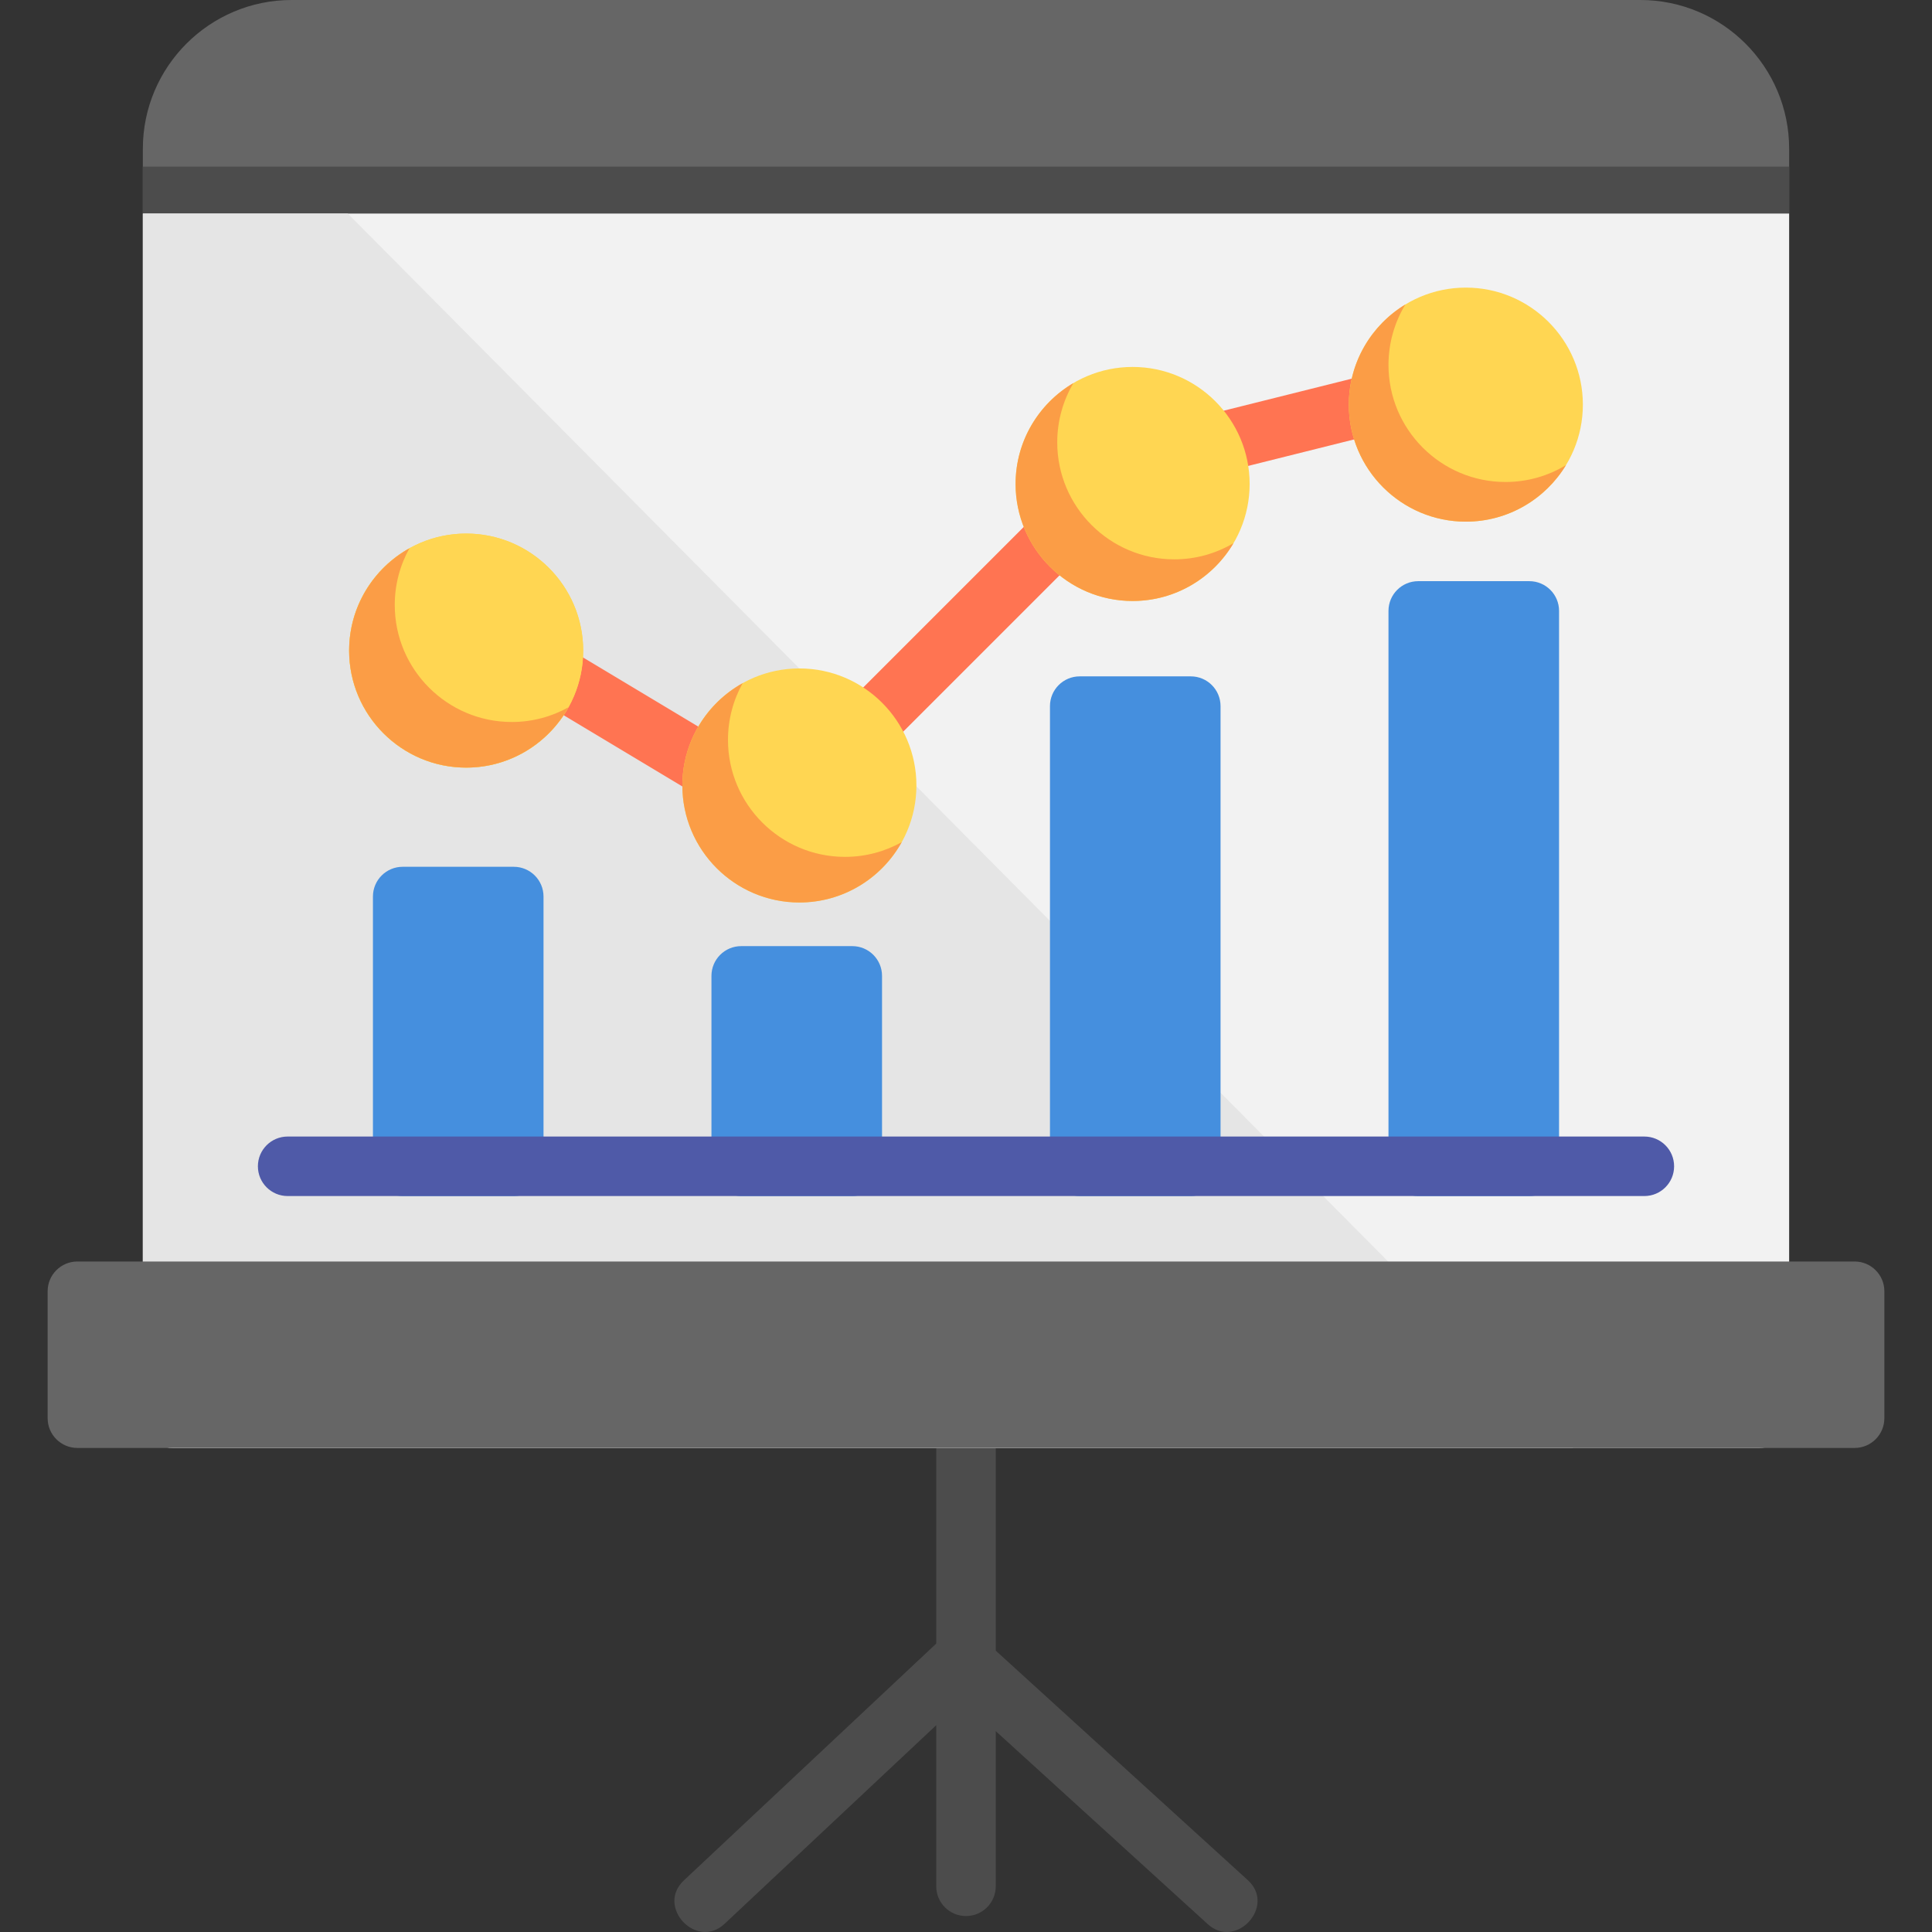 <?xml version="1.0" encoding="iso-8859-1"?>
<!-- Uploaded to: SVG Repo, www.svgrepo.com, Generator: SVG Repo Mixer Tools -->
<svg version="1.1" id="Layer_1" xmlns="http://www.w3.org/2000/svg" xmlns:xlink="http://www.w3.org/1999/xlink" 
	 viewBox="0 0 512 512" xml:space="preserve">
<rect x="0" y="0" width="512" height="512" fill="#333333" stroke="none"/>
<path style="fill:#4C4C4C;" d="M330.693,498.264l-66.809-60.826v-61.602c0-4.355-3.529-7.885-7.885-7.885s-7.885,3.529-7.885,7.885
	v59.728l-66.897,62.78c-7.435,6.982,3.385,18.447,10.793,11.499l56.104-52.652v42.697c0,4.355,3.529,7.885,7.885,7.885
	c4.356,0,7.885-3.529,7.885-7.885v-41.125l56.193,51.161C327.569,516.745,338.229,505.125,330.693,498.264z"/>
<path style="fill:#666666;" d="M474.143,39.423C474.143,17.685,456.458,0,434.719,0H77.28C55.542,0,37.857,17.685,37.857,39.423
	v17.171h436.286V39.423z"/>
<rect x="37.857" y="44.154" style="fill:#4C4C4C;" width="436.286" height="12.44"/>
<path style="fill:#F2F2F2;" d="M37.857,56.594v319.243c0,4.356,3.529,7.885,7.885,7.885h420.517c4.356,0,7.885-3.529,7.885-7.885
	V56.594H37.857z"/>
<path style="fill:#E5E5E5;" d="M92.162,56.594H37.857v319.243c0,4.356,3.529,7.885,7.885,7.885h371.172L92.162,56.594z"/>
<g>
	<path style="fill:#FF7452;" d="M188.71,211.836c-1.38,0-2.78-0.363-4.05-1.124l-42.052-25.231
		c-3.734-2.241-4.945-7.084-2.705-10.818c2.24-3.734,7.085-4.945,10.818-2.705l42.052,25.231c3.734,2.241,4.945,7.084,2.705,10.818
		C194,210.471,191.389,211.836,188.71,211.836z"/>
	<path style="fill:#FF7452;" d="M232.871,197.117c-2.017,0-4.036-0.77-5.576-2.309c-3.079-3.08-3.079-8.072,0-11.151l46.257-46.257
		c3.08-3.078,8.072-3.078,11.151,0c3.079,3.08,3.079,8.072,0,11.151l-46.257,46.257
		C236.907,196.348,234.889,197.117,232.871,197.117z"/>
	<path style="fill:#FF7452;" d="M321.174,125.631c-3.532,0-6.747-2.392-7.644-5.974c-1.056-4.225,1.512-8.506,5.737-9.563
		l42.052-10.513c4.224-1.051,8.506,1.513,9.563,5.737c1.056,4.225-1.512,8.506-5.737,9.563l-42.052,10.513
		C322.451,125.555,321.808,125.631,321.174,125.631z"/>
</g>
<path style="fill:#FFD652;" d="M211.846,177.143c-17.101,0-31.013,13.912-31.013,31.013s13.912,31.013,31.013,31.013
	s31.013-13.912,31.013-31.013S228.946,177.143,211.846,177.143z"/>
<path style="fill:#FB9D46;" d="M223.935,227.079c-17.101,0-31.013-13.912-31.013-31.013c0-5.45,1.417-10.572,3.896-15.027
	c-9.525,5.3-15.986,15.466-15.986,27.117c0,17.101,13.912,31.013,31.013,31.013c11.651,0,21.817-6.461,27.117-15.986
	C234.507,225.662,229.384,227.079,223.935,227.079z"/>
<path style="fill:#FFD652;" d="M300.154,97.244c-17.101,0-31.013,13.912-31.013,31.013s13.912,31.013,31.013,31.013
	s31.013-13.912,31.013-31.013S317.254,97.244,300.154,97.244z"/>
<path style="fill:#FB9D46;" d="M311.193,148.232c-17.101,0-31.013-13.912-31.013-31.013c0-5.724,1.565-11.087,4.28-15.695
	c-9.157,5.396-15.318,15.356-15.318,26.733c0,17.101,13.912,31.013,31.013,31.013c11.377,0,21.336-6.162,26.733-15.318
	C322.28,146.667,316.917,148.232,311.193,148.232z"/>
<path style="fill:#FFD652;" d="M388.463,76.219c-17.101,0-31.013,13.912-31.013,31.013s13.912,31.013,31.013,31.013
	c17.101,0,31.013-13.912,31.013-31.013S405.563,76.219,388.463,76.219z"/>
<path style="fill:#FB9D46;" d="M398.976,127.732c-17.101,0-31.013-13.912-31.013-31.013c0-5.861,1.635-11.348,4.472-16.028
	c-8.975,5.44-14.985,15.302-14.985,26.541c0,17.101,13.912,31.013,31.013,31.013c11.239,0,21.1-6.01,26.541-14.985
	C410.323,126.097,404.836,127.732,398.976,127.732z"/>
<path id="SVGCleanerId_0" style="fill:#FFD652;" d="M123.537,141.399c-17.101,0-31.013,13.912-31.013,31.013
	s13.912,31.013,31.013,31.013s31.013-13.912,31.013-31.013S140.637,141.399,123.537,141.399z"/>
<g>
	<path id="SVGCleanerId_0_1_" style="fill:#FFD652;" d="M123.537,141.399c-17.101,0-31.013,13.912-31.013,31.013
		s13.912,31.013,31.013,31.013s31.013-13.912,31.013-31.013S140.637,141.399,123.537,141.399z"/>
</g>
<path style="fill:#FB9D46;" d="M135.627,191.335c-17.101,0-31.013-13.912-31.013-31.013c0-5.45,1.417-10.572,3.896-15.027
	c-9.525,5.3-15.986,15.466-15.986,27.117c0,17.101,13.912,31.013,31.013,31.013c11.651,0,21.817-6.461,27.117-15.986
	C146.199,189.918,141.076,191.335,135.627,191.335z"/>
<g>
	<path style="fill:#458FDE;" d="M136.153,229.707h-29.436c-4.355,0-7.885,3.529-7.885,7.885v71.488c0,4.356,3.529,7.885,7.885,7.885
		h29.436c4.355,0,7.885-3.529,7.885-7.885v-71.488C144.037,233.236,140.507,229.707,136.153,229.707z"/>
	<path style="fill:#458FDE;" d="M315.573,179.245h-29.436c-4.355,0-7.885,3.529-7.885,7.885v121.95c0,4.356,3.529,7.885,7.885,7.885
		h29.436c4.355,0,7.885-3.529,7.885-7.885V187.13C323.458,182.774,319.928,179.245,315.573,179.245z"/>
	<path style="fill:#458FDE;" d="M405.283,154.014h-29.436c-4.355,0-7.885,3.529-7.885,7.885V309.08c0,4.356,3.529,7.885,7.885,7.885
		h29.436c4.356,0,7.885-3.529,7.885-7.885V161.899C413.168,157.543,409.638,154.014,405.283,154.014z"/>
	<path style="fill:#458FDE;" d="M225.863,250.733h-29.436c-4.355,0-7.885,3.529-7.885,7.885v50.462c0,4.356,3.529,7.885,7.885,7.885
		h29.436c4.355,0,7.885-3.529,7.885-7.885v-50.462C233.747,254.262,230.217,250.733,225.863,250.733z"/>
</g>
<path style="fill:#4F5AA8;" d="M435.771,316.964H76.229c-4.355,0-7.885-3.529-7.885-7.885c0-4.355,3.529-7.885,7.885-7.885h359.542
	c4.356,0,7.885,3.529,7.885,7.885C443.655,313.435,440.125,316.964,435.771,316.964z"/>
<path style="fill:#666666;" d="M491.489,334.311H20.511c-4.356,0-7.885,3.529-7.885,7.885v33.641c0,4.356,3.529,7.885,7.885,7.885
	h470.979c4.355,0,7.885-3.529,7.885-7.885v-33.641C499.374,337.84,495.844,334.311,491.489,334.311z"/>
</svg>